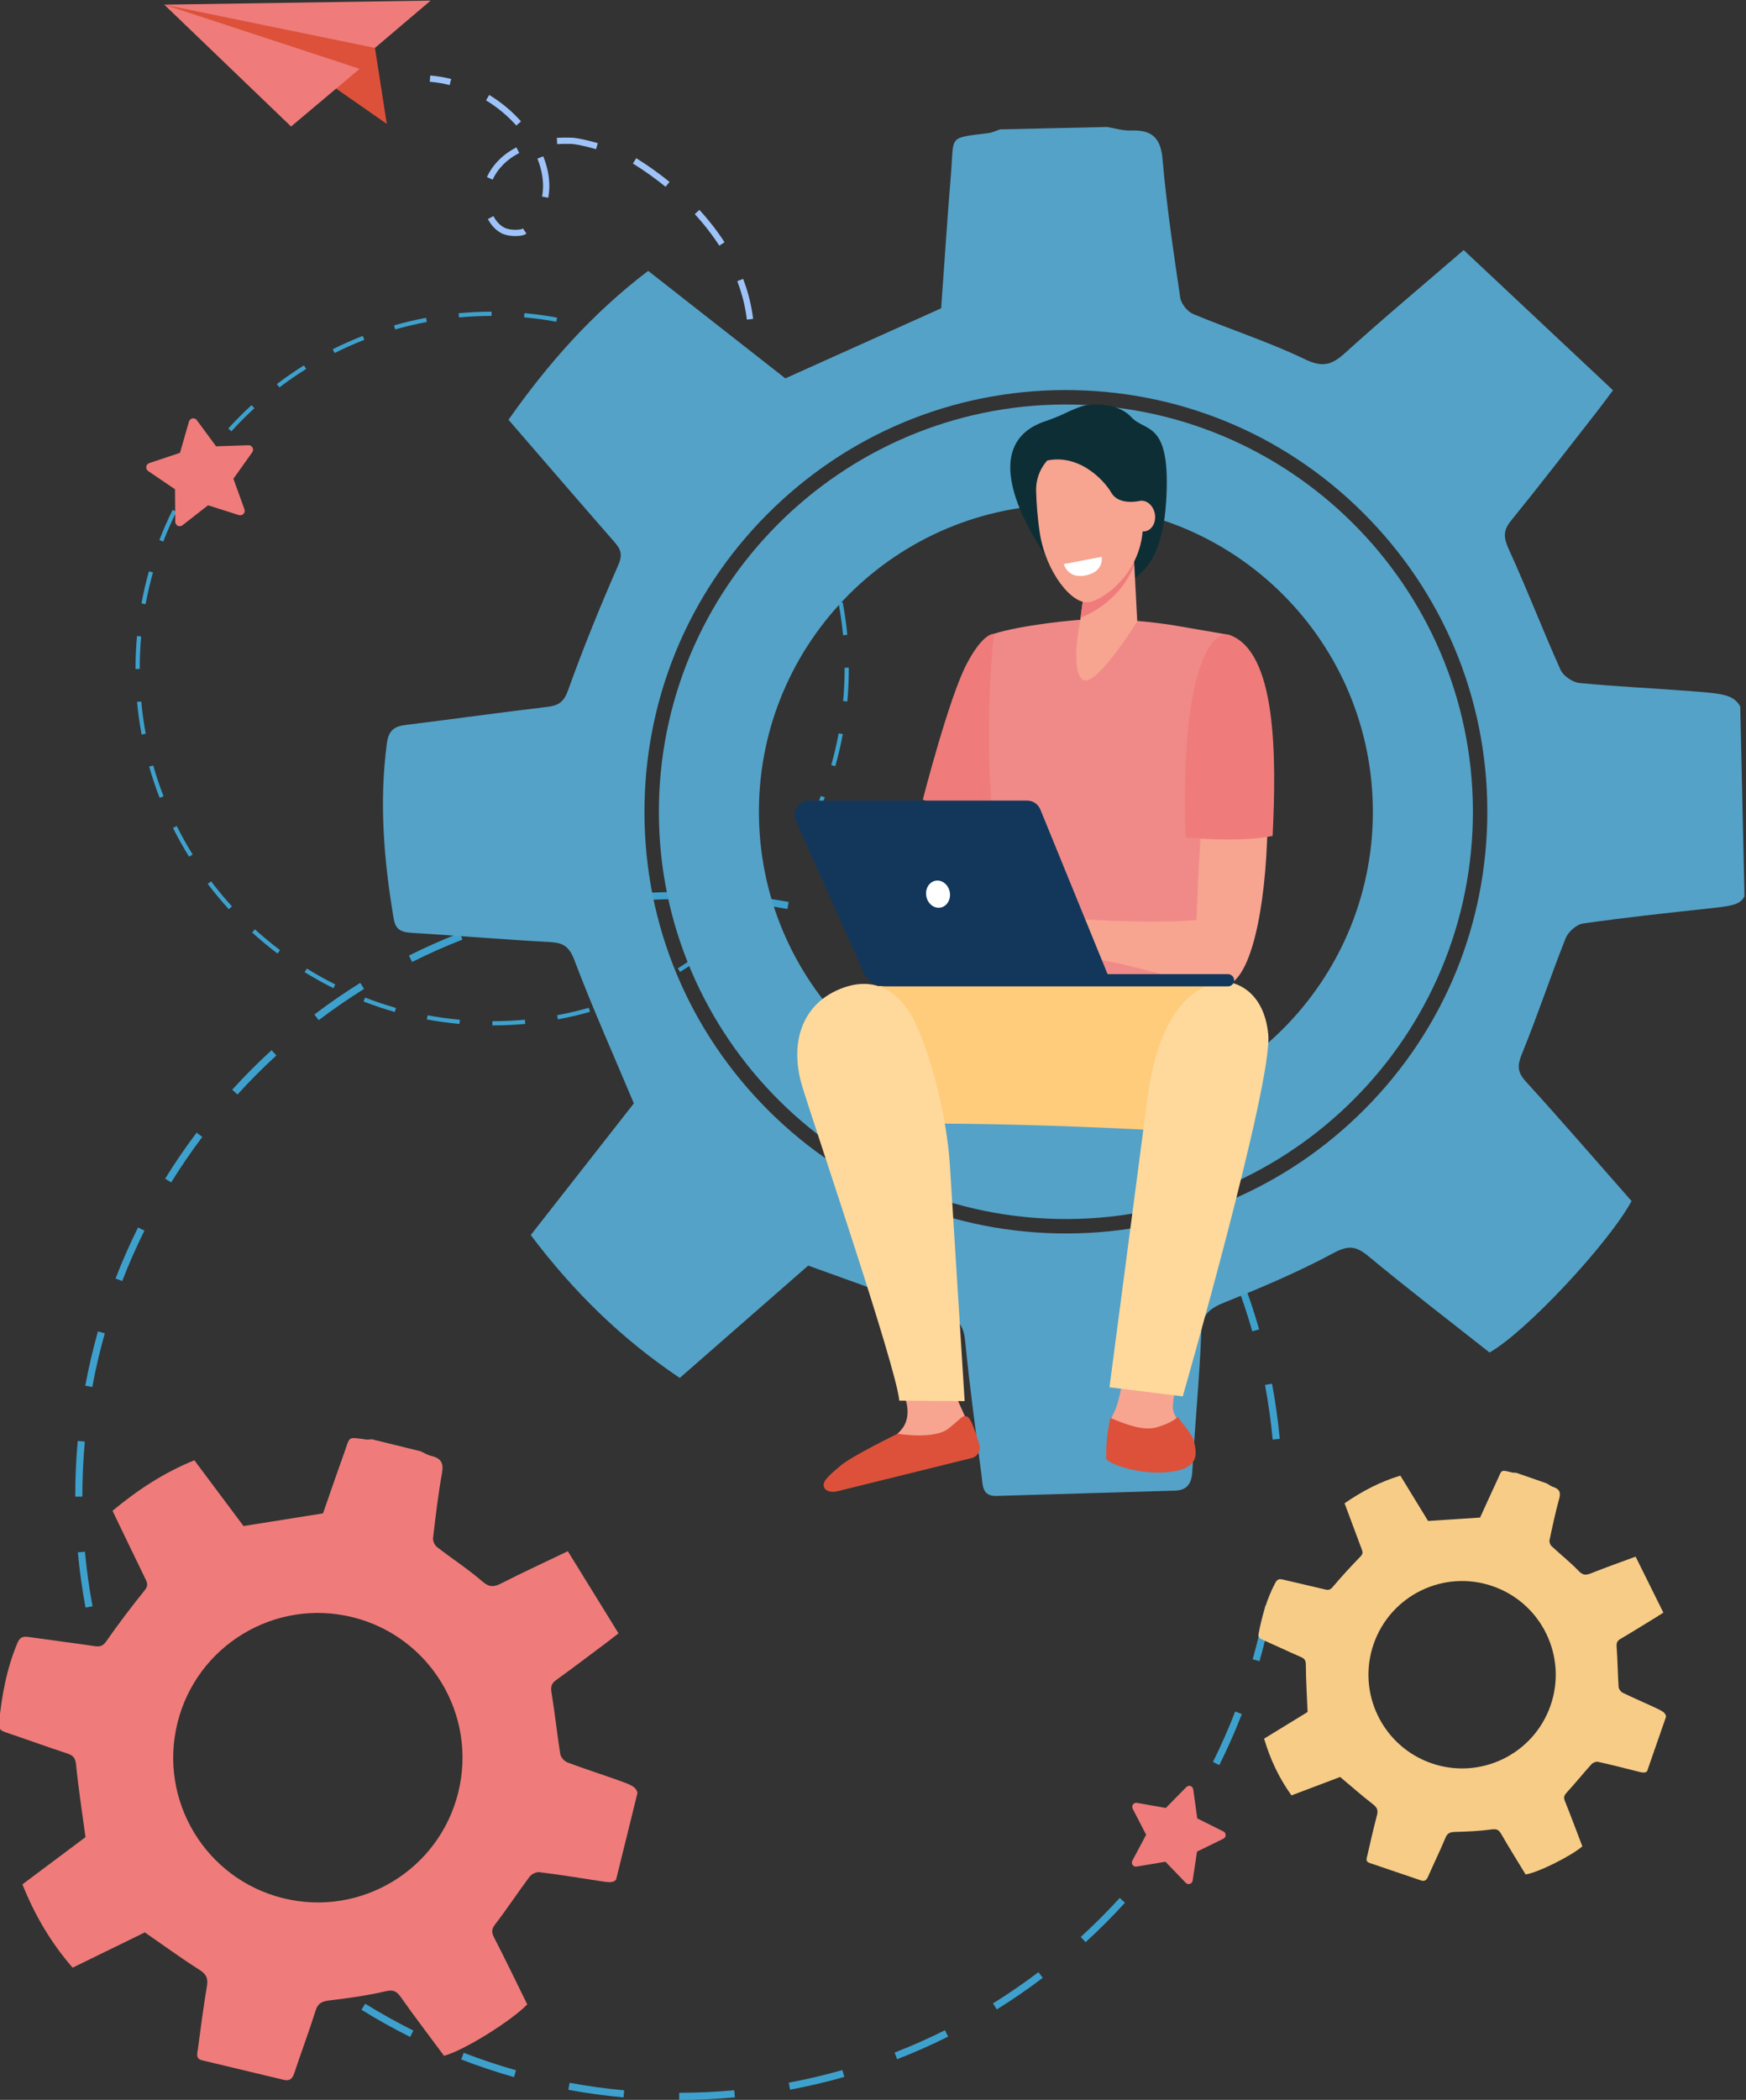 <?xml version="1.0" encoding="UTF-8" standalone="no"?>
<svg
   xmlns:dc="http://purl.org/dc/elements/1.1/"
   xmlns:cc="http://creativecommons.org/ns#"
   xmlns:rdf="http://www.w3.org/1999/02/22-rdf-syntax-ns#"
   xmlns:svg="http://www.w3.org/2000/svg"
   xmlns="http://www.w3.org/2000/svg"
   xmlns:sodipodi="http://sodipodi.sourceforge.net/DTD/sodipodi-0.dtd"
   xmlns:inkscape="http://www.inkscape.org/namespaces/inkscape"
   version="1.1"
   id="svg13035"
   xml:space="preserve"
   width="170.178"
   height="204.539"
   viewBox="0 0 170.178 204.539"
   sodipodi:docname="p066-03-img.svg"
   inkscape:version="1.0.2-2 (e86c870879, 2021-01-15)"
   inkscape:export-filename="D:\.Volthread\working\volthread-galaxy-template\Pages\066\export\p066-Full.png"
   inkscape:export-xdpi="300"
   inkscape:export-ydpi="300"><rect x="0" y="0" width="170.178" height="204.539" fill="#333333" stroke="none"/><defs
     id="defs13039"><clipPath
       clipPathUnits="userSpaceOnUse"
       id="clipPath13053"><path
         d="M 0,259.199 H 460.799 V 0 H 0 Z"
         clip-rule="evenodd"
         id="path13051" /></clipPath></defs><sodipodi:namedview
     pagecolor="#ffffff"
     bordercolor="#666666"
     borderopacity="1"
     objecttolerance="10"
     gridtolerance="10"
     guidetolerance="10"
     inkscape:pageopacity="0"
     inkscape:pageshadow="2"
     inkscape:window-width="1920"
     inkscape:window-height="1009"
     id="namedview13037"
     showgrid="false"
     inkscape:zoom="1.9042981"
     inkscape:cx="-116.19176"
     inkscape:cy="54.843799"
     inkscape:window-x="-8"
     inkscape:window-y="-8"
     inkscape:window-maximized="1"
     inkscape:current-layer="g13055" /><g
     id="g13043"
     inkscape:groupmode="layer"
     inkscape:label="VolthreadFinalEkKimlik 1920x1080"
     transform="matrix(1.333,0,0,-1.333,-423.392,227.644)"><g
       id="g13045" /><g
       id="g13047"><g
         id="g13049"
         clip-path="url(#clipPath13053)"><g
           id="g13055"><path
             d="m 351.19,147.58 -0.029,0.306 c 0.794,0.074 1.603,0.113 2.405,0.114 l 5e-4,-0.308 c -0.793,-0.001 -1.593,-0.039 -2.377,-0.112 z m 7.112,-0.314 c -0.776,0.143 -1.569,0.251 -2.358,0.321 l 0.028,0.306 c 0.798,-0.072 1.601,-0.181 2.386,-0.326 z m -11.784,-0.563 -0.084,0.295 c 0.769,0.22 1.557,0.406 2.344,0.553 l 0.057,-0.302 c -0.777,-0.146 -1.556,-0.33 -2.316,-0.546 z m 16.36,-0.727 c -0.738,0.284 -1.498,0.537 -2.258,0.751 l 0.083,0.296 c 0.77,-0.217 1.538,-0.473 2.285,-0.761 z m -20.79,-0.998 -0.138,0.275 c 0.715,0.358 1.456,0.687 2.2,0.977 l 0.112,-0.287 c -0.736,-0.286 -1.468,-0.611 -2.175,-0.965 z m 25.049,-1.116 c -0.673,0.415 -1.373,0.804 -2.081,1.156 l 0.137,0.275 c 0.716,-0.355 1.425,-0.749 2.106,-1.17 z m -29.086,-1.396 -0.186,0.245 c 0.637,0.484 1.305,0.943 1.983,1.366 l 0.163,-0.261 c -0.671,-0.418 -1.33,-0.872 -1.96,-1.35 z m 32.884,-1.465 c -0.585,0.531 -1.202,1.042 -1.833,1.518 l 0.185,0.245 c 0.639,-0.481 1.263,-0.998 1.855,-1.536 z m -36.393,-1.744 -0.227,0.207 c 0.538,0.592 1.11,1.166 1.7,1.706 l 0.207,-0.227 c -0.583,-0.533 -1.149,-1.1 -1.681,-1.685 z m 39.605,-1.763 c -0.478,0.629 -0.991,1.244 -1.525,1.827 l 0.227,0.207 c 0.54,-0.59 1.06,-1.212 1.543,-1.849 z m -42.468,-2.034 -0.261,0.162 c 0.42,0.68 0.878,1.348 1.36,1.988 l 0.245,-0.185 c -0.476,-0.631 -0.929,-1.293 -1.344,-1.964 z m -2.117,-4.258 -0.287,0.111 c 0.288,0.746 0.615,1.488 0.971,2.204 l 0.275,-0.137 c -0.352,-0.708 -0.675,-1.441 -0.96,-2.178 z m 48.827,-2.171 c -0.217,0.76 -0.474,1.518 -0.761,2.255 l 0.286,0.112 c 0.291,-0.745 0.55,-1.513 0.77,-2.282 z m -50.12,-2.404 -0.302,0.056 c 0.145,0.787 0.329,1.576 0.546,2.345 l 0.296,-0.084 c -0.215,-0.76 -0.396,-1.54 -0.54,-2.317 z m 50.999,-2.268 c -0.074,0.788 -0.185,1.581 -0.331,2.356 l 0.302,0.057 c 0.148,-0.785 0.261,-1.587 0.335,-2.384 z m -51.428,-2.467 h -0.308 v 0.03 c 0,0.792 0.036,1.591 0.107,2.375 l 0.306,-0.028 c -0.07,-0.775 -0.105,-1.565 -0.105,-2.347 z m 51.739,-2.375 -0.306,0.028 c 0.072,0.785 0.108,1.585 0.108,2.377 l -3e-4,0.06 0.308,6e-4 3e-4,-0.06 c 0,-0.802 -0.037,-1.611 -0.11,-2.405 z m -51.602,-2.415 c -0.147,0.785 -0.259,1.587 -0.332,2.385 l 0.306,0.028 c 0.073,-0.788 0.183,-1.581 0.328,-2.357 z m 50.723,-2.314 -0.296,0.084 c 0.216,0.76 0.398,1.539 0.542,2.317 l 0.302,-0.056 c -0.146,-0.787 -0.331,-1.576 -0.549,-2.345 z m -49.404,-2.312 c -0.29,0.746 -0.548,1.514 -0.767,2.282 l 0.296,0.085 c 0.216,-0.76 0.472,-1.519 0.758,-2.256 z m 47.666,-2.175 -0.275,0.137 c 0.353,0.708 0.677,1.44 0.962,2.177 l 0.286,-0.111 c -0.289,-0.746 -0.617,-1.487 -0.974,-2.203 z m -45.514,-2.128 c -0.423,0.679 -0.818,1.387 -1.176,2.102 l 0.275,0.138 c 0.353,-0.706 0.744,-1.405 1.162,-2.077 z m 2.905,-3.835 c -0.54,0.591 -1.058,1.214 -1.541,1.851 l 0.245,0.186 c 0.477,-0.63 0.99,-1.245 1.523,-1.829 z m 36.831,-1.682 -0.207,0.227 c 0.584,0.533 1.15,1.1 1.683,1.683 l 0.227,-0.207 c -0.539,-0.591 -1.112,-1.164 -1.703,-1.703 z m -33.273,-1.557 c -0.638,0.482 -1.262,1 -1.853,1.538 l 0.207,0.228 c 0.585,-0.533 1.201,-1.044 1.832,-1.52 z m 29.436,-1.346 -0.162,0.261 c 0.671,0.416 1.331,0.87 1.962,1.347 l 0.185,-0.245 c -0.638,-0.483 -1.306,-0.942 -1.985,-1.363 z m -25.345,-1.188 c -0.716,0.357 -1.424,0.751 -2.104,1.172 l 0.162,0.261 c 0.673,-0.416 1.372,-0.806 2.079,-1.159 z m 21.041,-0.962 -0.111,0.287 c 0.737,0.286 1.468,0.61 2.176,0.963 l 0.138,-0.275 c -0.716,-0.357 -1.456,-0.685 -2.202,-0.975 z m -16.553,-0.774 c -0.769,0.218 -1.538,0.475 -2.284,0.763 l 0.111,0.287 c 0.738,-0.285 1.497,-0.539 2.257,-0.754 z m 11.926,-0.542 -0.056,0.302 c 0.777,0.145 1.556,0.328 2.316,0.544 l 0.084,-0.296 c -0.769,-0.219 -1.558,-0.404 -2.344,-0.55 z m -7.196,-0.334 c -0.798,0.072 -1.601,0.183 -2.386,0.328 l 0.056,0.302 c 0.776,-0.143 1.569,-0.253 2.357,-0.324 z m 2.405,-0.108 -3e-4,0.307 c 0.793,6e-4 1.593,0.037 2.377,0.11 l 0.028,-0.306 c -0.794,-0.073 -1.603,-0.111 -2.405,-0.111"
             style="fill:#3ea1cd;fill-opacity:1;fill-rule:nonzero;stroke:none"
             id="path13139" /><path
             d="m 363.16,104.884 -0.049,0.518 c 1.344,0.125 2.713,0.19 4.07,0.192 l 0.001,-0.52 c -1.342,-0.003 -2.695,-0.066 -4.023,-0.19 z m 12.036,-0.53 c -1.313,0.241 -2.655,0.425 -3.99,0.544 l 0.047,0.518 c 1.35,-0.121 2.708,-0.306 4.037,-0.551 z m -19.943,-0.953 -0.143,0.5 c 1.301,0.372 2.635,0.687 3.966,0.936 l 0.096,-0.511 c -1.315,-0.247 -2.634,-0.558 -3.919,-0.925 z m 27.687,-1.23 c -1.248,0.481 -2.534,0.909 -3.821,1.272 l 0.141,0.501 c 1.302,-0.367 2.604,-0.8 3.867,-1.287 z m -35.184,-1.689 -0.233,0.465 c 1.211,0.607 2.464,1.163 3.724,1.654 l 0.189,-0.485 c -1.246,-0.485 -2.484,-1.035 -3.68,-1.634 z m 42.392,-1.89 c -1.139,0.704 -2.324,1.362 -3.522,1.956 l 0.232,0.466 c 1.212,-0.602 2.411,-1.268 3.563,-1.98 z m -49.223,-2.362 -0.315,0.414 c 1.079,0.818 2.208,1.596 3.357,2.311 l 0.275,-0.442 c -1.135,-0.707 -2.251,-1.475 -3.317,-2.284 z m -5.938,-5.432 -0.385,0.35 c 0.911,1.002 1.879,1.973 2.878,2.886 l 0.351,-0.384 c -0.987,-0.903 -1.944,-1.862 -2.844,-2.853 z m 67.024,-2.983 c -0.809,1.065 -1.677,2.105 -2.581,3.092 l 0.384,0.351 c 0.914,-0.999 1.793,-2.051 2.612,-3.129 z m -71.87,-3.443 -0.443,0.274 c 0.712,1.151 1.486,2.283 2.302,3.364 l 0.415,-0.313 c -0.806,-1.069 -1.571,-2.187 -2.275,-3.325 z m 76.126,-3.386 c -0.6,1.195 -1.262,2.377 -1.97,3.512 l 0.441,0.276 c 0.716,-1.149 1.387,-2.345 1.994,-3.555 z m -79.708,-3.821 -0.486,0.187 c 0.488,1.263 1.041,2.518 1.644,3.73 l 0.466,-0.232 c -0.596,-1.198 -1.142,-2.439 -1.624,-3.686 z m 82.632,-3.674 c -0.368,1.286 -0.801,2.57 -1.288,3.816 l 0.485,0.189 c 0.492,-1.261 0.93,-2.561 1.303,-3.862 z m -84.82,-4.068 -0.512,0.094 c 0.246,1.332 0.557,2.667 0.925,3.969 l 0.501,-0.141 c -0.363,-1.286 -0.671,-2.606 -0.914,-3.922 z m 86.308,-3.838 c -0.125,1.333 -0.314,2.675 -0.56,3.988 l 0.511,0.096 c 0.25,-1.328 0.441,-2.686 0.568,-4.035 z M 323.646,61.411 h -0.52 v 0.051 c 0,1.339 0.061,2.692 0.181,4.019 l 0.518,-0.046 c -0.118,-1.312 -0.178,-2.649 -0.178,-3.973 z m 0.232,-8.107 c -0.248,1.328 -0.437,2.686 -0.562,4.036 l 0.518,0.048 c 0.123,-1.334 0.31,-2.676 0.556,-3.988 z m 85.841,-3.917 -0.501,0.142 c 0.365,1.286 0.674,2.605 0.918,3.921 l 0.511,-0.095 c -0.247,-1.332 -0.56,-2.667 -0.929,-3.968 z M 326.111,45.474 c -0.491,1.262 -0.928,2.562 -1.299,3.863 l 0.501,0.143 c 0.367,-1.286 0.798,-2.571 1.283,-3.817 z m 80.667,-3.681 -0.466,0.232 c 0.597,1.198 1.145,2.438 1.628,3.684 l 0.485,-0.188 c -0.489,-1.262 -1.043,-2.516 -1.648,-3.728 z M 329.752,38.192 c -0.715,1.15 -1.384,2.347 -1.989,3.557 l 0.465,0.233 c 0.598,-1.196 1.259,-2.378 1.966,-3.515 z m 72.734,-3.32 -0.415,0.314 c 0.807,1.068 1.574,2.185 2.279,3.322 l 0.442,-0.274 c -0.713,-1.15 -1.489,-2.281 -2.306,-3.361 z m -67.817,-3.171 c -0.913,1 -1.791,2.053 -2.608,3.132 l 0.415,0.314 c 0.808,-1.066 1.675,-2.108 2.578,-3.095 z m 62.331,-2.847 -0.351,0.384 c 0.988,0.902 1.946,1.86 2.848,2.849 l 0.384,-0.35 c -0.912,-1.001 -1.881,-1.97 -2.881,-2.883 z m -56.31,-2.635 c -1.08,0.815 -2.135,1.691 -3.136,2.603 l 0.35,0.385 c 0.99,-0.901 2.032,-1.767 3.1,-2.572 z m 49.817,-2.278 -0.274,0.442 c 1.135,0.705 2.252,1.472 3.32,2.28 l 0.314,-0.415 c -1.081,-0.818 -2.211,-1.594 -3.36,-2.307 z m -42.893,-2.01 c -1.211,0.603 -2.409,1.271 -3.561,1.984 l 0.274,0.443 c 1.138,-0.705 2.322,-1.365 3.519,-1.961 z m 35.609,-1.627 -0.188,0.485 c 1.247,0.484 2.486,1.033 3.682,1.63 l 0.232,-0.465 c -1.211,-0.605 -2.464,-1.16 -3.726,-1.649 z m -28.014,-1.31 c -1.302,0.369 -2.602,0.803 -3.865,1.292 l 0.188,0.485 c 1.248,-0.483 2.533,-0.912 3.82,-1.276 z m 20.183,-0.917 -0.096,0.511 c 1.315,0.245 2.634,0.555 3.92,0.921 l 0.142,-0.501 c -1.301,-0.37 -2.636,-0.684 -3.967,-0.931 z m -12.177,-0.565 c -1.35,0.122 -2.708,0.309 -4.037,0.555 l 0.095,0.512 c 1.312,-0.243 2.655,-0.428 3.989,-0.549 z m 4.071,-0.183 -6e-4,0.52 c 1.342,9e-4 2.696,0.063 4.023,0.185 l 0.048,-0.518 c -1.343,-0.124 -2.712,-0.187 -4.071,-0.188"
             style="fill:#3ea1cd;fill-opacity:1;fill-rule:nonzero;stroke:none"
             id="path13141" /><path
             d="m 396.059,89.018 v 0 c -12.393,-0.276 -22.663,9.548 -22.939,21.941 v 0 c -0.276,12.393 9.548,22.663 21.941,22.939 v 0 c 12.393,0.276 22.663,-9.548 22.939,-21.941 v -3e-4 c 0.276,-12.393 -9.548,-22.663 -21.941,-22.939 z m 0.133,52.194 c -16.407,0.348 -30.038,-12.716 -30.386,-29.123 -0.348,-16.407 12.716,-30.038 29.123,-30.386 16.406,-0.348 30.037,12.716 30.385,29.123 0.348,16.407 -12.716,30.037 -29.123,30.385"
             style="fill:#54a2c7;fill-opacity:1;fill-rule:nonzero;stroke:none"
             id="path13143" /><path
             d="m 416.883,89.211 c -5.942,-5.696 -13.747,-8.736 -21.976,-8.562 -8.229,0.175 -15.898,3.543 -21.594,9.486 -5.695,5.942 -8.736,13.747 -8.561,21.976 0.175,8.229 3.543,15.898 9.486,21.593 5.942,5.695 13.747,8.736 21.976,8.562 8.229,-0.175 15.898,-3.544 21.593,-9.486 5.695,-5.942 8.736,-13.747 8.561,-21.976 -0.175,-8.229 -3.543,-15.898 -9.486,-21.593 z m 27.986,29.935 c -0.477,0.873 -1.301,0.945 -3.522,1.119 -2.744,0.215 -5.497,0.333 -8.236,0.602 -0.5,0.049 -1.181,0.515 -1.384,0.966 -1.308,2.908 -2.449,5.892 -3.776,8.79 -0.387,0.844 -0.443,1.368 0.158,2.107 2.116,2.603 4.161,5.263 6.23,7.904 0.336,0.428 0.656,0.868 1.225,1.624 -3.636,3.412 -7.232,6.785 -10.918,10.244 -3.083,-2.659 -5.926,-5.03 -8.665,-7.514 -0.966,-0.876 -1.642,-1.09 -2.937,-0.467 -2.645,1.272 -5.466,2.175 -8.181,3.31 -0.416,0.174 -0.875,0.742 -0.94,1.183 -0.498,3.367 -1.003,6.738 -1.296,10.127 -0.14,1.626 -0.829,2.153 -2.326,2.098 -0.576,-0.021 -1.159,0.166 -1.738,0.257 -2.604,-0.058 -5.209,-0.116 -7.814,-0.174 -0.279,-0.092 -0.552,-0.233 -0.839,-0.269 -3.001,-0.384 -2.52,-0.138 -2.751,-2.955 -0.282,-3.432 -0.505,-6.869 -0.721,-9.851 -3.929,-1.766 -7.601,-3.416 -11.393,-5.12 -3.239,2.537 -6.623,5.187 -10.029,7.855 -4.06,-3.082 -7.315,-6.755 -10.212,-10.88 2.621,-3.028 5.169,-5.987 7.739,-8.927 0.461,-0.527 0.629,-0.91 0.292,-1.679 -1.32,-3.012 -2.565,-6.063 -3.675,-9.158 -0.32,-0.892 -0.72,-1.122 -1.551,-1.221 -3.431,-0.405 -6.853,-0.89 -10.283,-1.309 -0.852,-0.104 -1.286,-0.378 -1.415,-1.342 -0.576,-4.323 -0.22,-8.593 0.505,-12.859 0.143,-0.844 0.652,-0.957 1.377,-1.001 3.35,-0.204 6.695,-0.489 10.046,-0.67 0.966,-0.052 1.403,-0.32 1.78,-1.315 1.303,-3.44 2.808,-6.805 4.35,-10.472 -2.306,-2.944 -4.922,-6.284 -7.538,-9.623 3.122,-4.148 6.672,-7.613 10.896,-10.44 3.291,2.876 6.491,5.673 9.39,8.208 3.383,-1.2 6.499,-2.396 9.68,-3.384 1.202,-0.374 1.676,-0.9 1.797,-2.136 0.321,-3.289 0.771,-6.566 1.203,-9.844 0.085,-0.648 0.013,-1.499 1.081,-1.467 4.347,0.13 8.693,0.255 13.039,0.386 0.924,0.028 1.237,0.521 1.288,1.435 0.189,3.4 0.527,6.793 0.658,10.194 0.051,1.312 0.676,1.716 1.761,2.152 2.68,1.076 5.353,2.212 7.893,3.576 1.095,0.588 1.65,0.531 2.56,-0.224 2.922,-2.424 5.941,-4.734 8.859,-7.038 2.678,1.519 8.68,7.941 10.384,11.065 -2.552,2.897 -5.102,5.854 -7.733,8.737 -0.658,0.721 -0.614,1.217 -0.263,2.074 1.133,2.767 2.07,5.613 3.175,8.392 0.186,0.467 0.793,1.011 1.269,1.079 3.023,0.434 6.062,0.762 9.1,1.09 1.698,0.183 2.384,0.251 2.709,0.898 z"
             style="fill:#54a2c7;fill-opacity:1;fill-rule:nonzero;stroke:none"
             id="path13145" /><path
             d="m 345.04,167.276 0.865,-5.554 -4.021,2.8 -12.249,5.913 9.386,-0.646 c 0,0 4.798,-1.052 5.062,-1.28 0.264,-0.228 0.959,-1.234 0.959,-1.234"
             style="fill:#dd513a;fill-opacity:1;fill-rule:nonzero;stroke:none"
             id="path13147" /><path
             d="m 349.108,170.733 -19.474,-0.297 15.406,-3.16 4.072,3.457 h -0.004 z"
             style="fill:#ef7c7a;fill-opacity:1;fill-rule:nonzero;stroke:none"
             id="path13149" /><path
             d="m 338.906,161.531 5.011,4.214 -14.283,4.691 z"
             style="fill:#ef7c7a;fill-opacity:1;fill-rule:nonzero;stroke:none"
             id="path13151" /><path
             d="m 355.377,161.601 c -0.642,0.718 -1.388,1.338 -2.218,1.843 l 0.239,0.392 c 0.868,-0.528 1.649,-1.177 2.321,-1.929 z m 5.831,-1.726 c -0.837,0.235 -1.501,0.375 -1.821,0.383 -0.367,0.009 -0.702,0.005 -1.025,-0.012 l -0.024,0.458 c 0.335,0.018 0.682,0.022 1.061,0.012 0.488,-0.012 1.421,-0.256 1.934,-0.4 z m -7.562,-2.228 -0.418,0.189 c 0.396,0.878 1.16,1.657 2.096,2.137 l 0.062,0.032 0.205,-0.411 -0.058,-0.029 c -0.845,-0.433 -1.533,-1.132 -1.887,-1.917 z m 4.064,-1.32 -0.451,0.084 c 0.053,0.284 0.077,0.573 0.071,0.859 -0.008,0.403 -0.069,0.817 -0.181,1.232 -0.061,0.225 -0.138,0.455 -0.23,0.682 l 0.426,0.171 c 0.098,-0.244 0.181,-0.49 0.247,-0.733 0.122,-0.451 0.188,-0.903 0.197,-1.343 0.006,-0.317 -0.02,-0.637 -0.079,-0.952 z m 8.579,0.8 c -0.744,0.605 -1.547,1.177 -2.388,1.7 l 0.243,0.39 c 0.857,-0.533 1.676,-1.117 2.435,-1.734 z m -10.426,-3.541 c -0.311,-0.084 -1.106,-0.12 -1.623,0.173 -0.387,0.219 -0.713,0.569 -0.943,1.013 l 0.408,0.211 c 0.191,-0.37 0.447,-0.647 0.761,-0.825 0.373,-0.211 1.03,-0.197 1.277,-0.13 0.033,0.009 0.046,0.016 0.046,0.016 0.019,0.013 0.042,0.028 0.065,0.044 l 0.263,-0.376 c -0.026,-0.018 -0.052,-0.036 -0.078,-0.053 -0.044,-0.029 -0.102,-0.053 -0.175,-0.073 z m 14.354,-0.762 c -0.509,0.79 -1.111,1.565 -1.792,2.303 l 0.337,0.311 c 0.698,-0.758 1.317,-1.554 1.84,-2.365 z m 2.474,-5.348 -0.456,-0.056 c -0.015,0.126 -0.033,0.251 -0.052,0.376 -0.066,0.426 -0.158,0.855 -0.272,1.276 -0.105,0.388 -0.232,0.779 -0.377,1.161 l 0.429,0.163 c 0.15,-0.396 0.282,-0.801 0.391,-1.204 0.118,-0.437 0.213,-0.883 0.282,-1.325 0.02,-0.127 0.038,-0.258 0.055,-0.39"
             style="fill:#9ec3f9;fill-opacity:1;fill-rule:nonzero;stroke:none"
             id="path13153" /><path
             d="m 350.502,164.56 c -0.486,0.122 -0.975,0.203 -1.454,0.24 l 0.036,0.457 c 0.505,-0.04 1.02,-0.124 1.53,-0.253 z"
             style="fill:#9ec3f9;fill-opacity:1;fill-rule:nonzero;stroke:none"
             id="path13155" /><path
             d="m 351.132,39.801 c -1.399,-5.67 -7.131,-9.133 -12.801,-7.734 -5.67,1.399 -9.133,7.13 -7.734,12.801 v 0 c 1.399,5.671 7.131,9.133 12.801,7.734 5.67,-1.399 9.133,-7.13 7.734,-12.801 z m 11.64,0.906 c -1.222,0.435 -2.459,0.828 -3.672,1.287 -0.221,0.084 -0.474,0.38 -0.511,0.61 -0.237,1.484 -0.389,2.981 -0.636,4.463 -0.072,0.431 -0.033,0.677 0.331,0.939 1.282,0.923 2.54,1.882 3.806,2.828 0.205,0.153 0.405,0.314 0.757,0.588 -1.234,1.999 -2.454,3.976 -3.705,6.002 -1.729,-0.83 -3.314,-1.559 -4.866,-2.351 -0.547,-0.279 -0.881,-0.294 -1.393,0.149 -1.047,0.904 -2.218,1.661 -3.313,2.511 -0.168,0.13 -0.306,0.445 -0.282,0.653 0.187,1.593 0.372,3.188 0.656,4.765 0.136,0.757 -0.112,1.081 -0.8,1.241 -0.264,0.061 -0.507,0.217 -0.759,0.331 -1.192,0.294 -2.384,0.588 -3.575,0.882 -0.138,-0.008 -0.28,-0.038 -0.414,-0.019 -1.412,0.194 -1.163,0.247 -1.615,-1.006 -0.55,-1.526 -1.075,-3.062 -1.54,-4.391 -2.004,-0.32 -3.877,-0.619 -5.812,-0.927 -1.161,1.552 -2.374,3.174 -3.595,4.806 -2.225,-0.902 -4.158,-2.172 -5.983,-3.692 0.819,-1.7 1.614,-3.359 2.421,-5.012 0.145,-0.297 0.175,-0.491 -0.073,-0.8 -0.971,-1.208 -1.913,-2.442 -2.798,-3.713 -0.255,-0.366 -0.466,-0.422 -0.856,-0.364 -1.61,0.238 -3.226,0.438 -4.838,0.67 -0.401,0.057 -0.632,-0.014 -0.809,-0.437 -0.794,-1.895 -1.157,-3.881 -1.352,-5.91 -0.039,-0.402 0.179,-0.515 0.503,-0.625 1.498,-0.505 2.985,-1.046 4.487,-1.54 0.433,-0.143 0.599,-0.318 0.648,-0.818 0.17,-1.725 0.44,-3.44 0.69,-5.298 -1.411,-1.055 -3.011,-2.252 -4.612,-3.45 0.91,-2.27 2.098,-4.283 3.671,-6.088 1.85,0.903 3.65,1.782 5.28,2.578 1.391,-0.962 2.661,-1.889 3.986,-2.73 0.501,-0.318 0.652,-0.616 0.555,-1.192 -0.259,-1.536 -0.457,-3.081 -0.664,-4.625 -0.041,-0.305 -0.178,-0.683 0.311,-0.8 1.993,-0.476 3.985,-0.953 5.978,-1.429 0.424,-0.101 0.627,0.085 0.762,0.494 0.504,1.523 1.075,3.025 1.554,4.556 0.184,0.591 0.518,0.697 1.066,0.762 1.351,0.16 2.706,0.348 4.029,0.656 0.57,0.133 0.816,0.038 1.137,-0.417 1.031,-1.462 2.119,-2.884 3.163,-4.291 1.405,0.361 4.925,2.544 6.084,3.755 -0.804,1.632 -1.6,3.29 -2.442,4.925 -0.211,0.409 -0.13,0.629 0.136,0.976 0.856,1.119 1.632,2.298 2.476,3.426 0.142,0.19 0.485,0.362 0.71,0.335 1.428,-0.175 2.851,-0.399 4.273,-0.624 0.795,-0.126 1.115,-0.179 1.343,0.075 l 1.566,6.344 c -0.11,0.456 -0.475,0.59 -1.464,0.942"
             style="fill:#ef7c7a;fill-opacity:1;fill-rule:nonzero;stroke:none"
             id="path13157" /><path
             d="m 430.997,46.149 c -1.242,-3.571 -5.144,-5.46 -8.715,-4.218 -3.571,1.242 -5.46,5.144 -4.218,8.715 v 0 c 1.242,3.571 5.144,5.46 8.715,4.218 3.571,-1.242 5.46,-5.144 4.218,-8.715 z m 7.558,-0.114 c -0.761,0.354 -1.536,0.681 -2.29,1.05 -0.138,0.067 -0.283,0.273 -0.292,0.423 -0.064,0.971 -0.072,1.945 -0.143,2.915 -0.02,0.282 0.019,0.438 0.27,0.585 0.882,0.518 1.75,1.061 2.623,1.595 0.141,0.086 0.28,0.178 0.523,0.333 -0.675,1.363 -1.344,2.71 -2.029,4.091 -1.165,-0.431 -2.229,-0.806 -3.277,-1.224 -0.37,-0.147 -0.586,-0.136 -0.889,0.18 -0.62,0.645 -1.33,1.204 -1.985,1.817 -0.1,0.094 -0.171,0.305 -0.142,0.438 0.216,1.015 0.431,2.032 0.709,3.032 0.133,0.48 -0.007,0.704 -0.441,0.848 -0.167,0.055 -0.314,0.171 -0.469,0.259 -0.751,0.261 -1.501,0.522 -2.252,0.783 -0.09,0.003 -0.183,-0.008 -0.268,0.013 -0.899,0.21 -0.735,0.229 -1.101,-0.552 -0.446,-0.951 -0.876,-1.909 -1.256,-2.739 -1.311,-0.086 -2.536,-0.166 -3.802,-0.249 -0.655,1.07 -1.34,2.189 -2.029,3.314 -1.488,-0.448 -2.81,-1.151 -4.078,-2.021 0.426,-1.145 0.839,-2.262 1.26,-3.376 0.076,-0.2 0.083,-0.327 -0.096,-0.511 -0.698,-0.72 -1.379,-1.459 -2.026,-2.225 -0.186,-0.221 -0.325,-0.244 -0.574,-0.183 -1.024,0.25 -2.053,0.476 -3.078,0.721 -0.255,0.061 -0.408,0.029 -0.547,-0.233 -0.626,-1.174 -0.979,-2.432 -1.226,-3.729 -0.049,-0.257 0.085,-0.343 0.287,-0.433 0.936,-0.415 1.861,-0.853 2.8,-1.262 0.27,-0.118 0.367,-0.241 0.369,-0.566 0.006,-1.122 0.077,-2.244 0.127,-3.456 -0.973,-0.596 -2.077,-1.271 -3.18,-1.947 0.45,-1.518 1.095,-2.887 2.002,-4.145 1.247,0.471 2.46,0.93 3.558,1.345 0.839,-0.703 1.602,-1.377 2.406,-1.999 0.304,-0.235 0.383,-0.436 0.286,-0.802 -0.259,-0.975 -0.479,-1.959 -0.705,-2.942 -0.045,-0.194 -0.156,-0.43 0.152,-0.535 1.256,-0.426 2.511,-0.854 3.768,-1.279 0.267,-0.09 0.409,0.017 0.521,0.273 0.416,0.952 0.874,1.885 1.274,2.843 0.154,0.37 0.376,0.418 0.733,0.427 0.88,0.022 1.765,0.062 2.637,0.181 0.376,0.051 0.528,-0.024 0.708,-0.337 0.577,-1.004 1.193,-1.986 1.782,-2.955 0.927,0.148 3.327,1.344 4.147,2.056 -0.421,1.1 -0.834,2.217 -1.279,3.321 -0.111,0.276 -0.046,0.413 0.146,0.621 0.619,0.67 1.19,1.384 1.802,2.06 0.103,0.114 0.335,0.204 0.478,0.173 0.91,-0.198 1.814,-0.428 2.717,-0.658 0.505,-0.129 0.708,-0.182 0.87,-0.032 l 1.389,3.995 c -0.043,0.3 -0.271,0.409 -0.887,0.695"
             style="fill:#f7cc87;fill-opacity:1;fill-rule:nonzero;stroke:none"
             id="path13159" /><path
             d="m 330.439,132.648 -0.019,2.376 -1.963,1.331 c -0.223,0.152 -0.177,0.495 0.079,0.58 l 2.248,0.752 0.656,2.283 c 0.075,0.26 0.414,0.322 0.575,0.103 l 1.408,-1.911 2.368,0.08 c 0.27,0.009 0.432,-0.296 0.276,-0.516 l -1.378,-1.933 0.807,-2.234 c 0.092,-0.254 -0.147,-0.504 -0.404,-0.423 l -2.259,0.716 -1.869,-1.46 c -0.213,-0.166 -0.523,-0.016 -0.526,0.255"
             style="fill:#ef7c7a;fill-opacity:1;fill-rule:nonzero;stroke:none"
             id="path13167" /><path
             d="m 400.419,34.809 1.009,1.894 -0.984,1.903 c -0.112,0.217 0.073,0.469 0.313,0.427 l 2.108,-0.372 1.505,1.53 c 0.172,0.174 0.467,0.076 0.501,-0.166 l 0.294,-2.124 1.914,-0.957 c 0.218,-0.109 0.216,-0.421 -0.003,-0.529 l -1.927,-0.941 -0.322,-2.122 c -0.037,-0.241 -0.334,-0.337 -0.503,-0.161 l -1.485,1.542 -2.113,-0.354 c -0.24,-0.04 -0.422,0.213 -0.307,0.429"
             style="fill:#ef7c7a;fill-opacity:1;fill-rule:nonzero;stroke:none"
             id="path13169" /><path
             d="m 390.299,124.464 c -0.256,-0.011 -0.956,-0.245 -1.981,-2.181 -1.308,-2.473 -3.22,-9.942 -3.22,-9.942 l 5.707,-2.126 0.734,1.559 1.208,12.002 c 0,0 -2.377,0.691 -2.447,0.687"
             style="fill:#ef7c7a;fill-opacity:1;fill-rule:nonzero;stroke:none"
             id="path13173" /><path
             d="m 397.844,125.541 c -1.632,-0.002 -5.67,-0.478 -7.545,-1.077 0,0 -1.377,-11.835 1.24,-20.828 0.586,-2.013 -0.485,-8.345 -0.485,-8.345 l 16.913,0.223 c 0,0 -2.003,15.308 -1.249,17.781 0.755,2.473 0.773,11.09 0.773,11.09 0,0 -0.116,0.018 -3.8,0.655 -1.718,0.297 -4.104,0.504 -5.847,0.502"
             style="fill:#f08a88;fill-opacity:1;fill-rule:nonzero;stroke:none"
             id="path13175" /><path
             d="m 400.104,73.005 c 0,0 -0.374,-4.318 -1.062,-5.514 -0.688,-1.196 0.036,-3.229 0.072,-3.508 0.036,-0.279 1.448,-0.678 3.693,-0.439 2.245,0.239 2.208,0.757 2.028,1.595 -0.181,0.837 -1.376,1.913 -1.448,2.71 -0.072,0.797 0.688,3.667 0.688,3.667 z"
             style="fill:#f7a491;fill-opacity:1;fill-rule:nonzero;stroke:none"
             id="path13177" /><path
             d="m 392.962,98.855 c 0,0 -11.675,0.648 -14.282,-0.931 -2.607,-1.579 1.852,-9.328 1.852,-9.328 0,0 8.124,0.374 24.036,-0.544 3.768,-0.217 4.093,9.825 3.388,10.656 -0.705,0.831 -14.995,0.147 -14.995,0.147"
             style="fill:#ffcc7c;fill-opacity:1;fill-rule:nonzero;stroke:none"
             id="path13179" /><path
             d="m 403.087,63.209 c 2.312,0.246 2.026,1.382 1.839,2.244 -0.117,0.54 -0.78,1.176 -1.175,1.778 -0.206,-0.165 -0.542,-0.455 -1.546,-0.752 -1.042,-0.308 -2.471,0.302 -3.382,0.683 -0.325,-1.208 -0.339,-2.748 -0.309,-2.982 0.037,-0.287 2.262,-1.218 4.573,-0.972"
             style="fill:#dd513a;fill-opacity:1;fill-rule:nonzero;stroke:none"
             id="path13181" /><path
             d="m 401.522,90.503 c -0.466,-3.53 -2.776,-21.101 -2.776,-21.101 l 5.359,-0.664 c 0,0 6.59,22.935 6.252,26.442 -0.338,3.508 -2.805,3.803 -2.805,3.803 0,0 -4.795,0.863 -6.03,-8.48"
             style="fill:#ffd99c;fill-opacity:1;fill-rule:nonzero;stroke:none"
             id="path13183" /><path
             d="m 407.675,123.068 c -1.581,0.593 -2.355,-13.655 -2.568,-19.52 -2.8,-0.269 -7.681,-0.002 -8.896,0.089 -0.572,0.043 -1.89,0.526 -2.458,0.6 -0.583,0.076 -1.111,0.116 -1.397,0.066 -0.105,-0.018 -3.024,-1.212 -3.274,-1.474 -0.31,-0.325 -1.147,-1.143 -1.006,-1.498 0.141,-0.354 1.61,0.987 1.61,0.987 l 0.718,0.403 c -0.894,-0.873 -2.598,-2.022 -2.352,-2.441 0.239,-0.408 1.777,0.758 2.873,1.554 -0.94,-0.849 -2.108,-2.368 -1.839,-2.605 0.242,-0.213 1.57,1.546 2.989,2.052 0.526,0.188 1.05,-0.332 1.464,-0.395 0.304,-0.046 0.774,-0.144 1.072,-0.06 l 1.537,0.436 c 0.523,-0.047 0.537,-0.357 1.065,-0.47 0.614,-0.131 1.621,-0.268 2.402,-0.459 4.501,-1.1 6.002,-1.611 7.38,-1.61 4.174,0.003 4.416,22.941 0.679,24.343"
             style="fill:#f7a491;fill-opacity:1;fill-rule:nonzero;stroke:none"
             id="path13185" /><path
             d="m 410.676,109.692 c 0.296,6.007 0.253,13.411 -3.114,14.674 -1.329,0.499 -3.671,-2.498 -3.25,-14.796 1.798,-0.148 4.437,-0.268 6.364,0.122"
             style="fill:#ef7c7a;fill-opacity:1;fill-rule:nonzero;stroke:none"
             id="path13187" /><path
             d="m 383.585,69.136 c 0,0 0.774,-1.367 0.165,-2.513 -0.609,-1.146 -3.804,-2.832 -4.137,-3.453 -0.333,-0.621 -0.202,-1.061 -0.202,-1.061 l 9.487,2.326 -0.727,2.86 -0.887,1.976 z"
             style="fill:#f7a491;fill-opacity:1;fill-rule:nonzero;stroke:none"
             id="path13189" /><path
             d="m 383.261,66.012 c 0,0 2.667,-0.462 3.724,0.382 1.058,0.843 0.986,0.998 1.377,0.854 0.251,-0.093 0.632,-1.232 0.873,-2.034 0.128,-0.427 -0.128,-0.874 -0.561,-0.981 l -9.879,-2.442 c -0.751,-0.144 -1.247,0.324 -0.742,0.926 0.346,0.413 0.78,0.733 1.02,0.948 0.736,0.663 4.188,2.346 4.188,2.346"
             style="fill:#dd513a;fill-opacity:1;fill-rule:nonzero;stroke:none"
             id="path13191" /><path
             d="m 384.515,96.087 c -0.755,1.588 -2.471,3.656 -5.491,2.411 -2.881,-1.188 -3.654,-4.107 -2.745,-7.097 0.909,-2.989 6.892,-20.562 7.101,-22.978 l 4.777,-0.032 c 0,0 -0.868,13.915 -1.081,17.278 -0.205,3.236 -1.254,7.669 -2.56,10.418"
             style="fill:#ffd99c;fill-opacity:1;fill-rule:nonzero;stroke:none"
             id="path13193" /><path
             d="m 376.76,112.273 h 15.969 c 0.422,0 0.803,-0.256 0.963,-0.648 l 4.917,-12.033 h 8.804 c 0.246,0 0.446,-0.2 0.446,-0.447 0,-0.247 -0.2,-0.447 -0.446,-0.447 h -25.056 c -0.689,0 -1.313,0.406 -1.595,1.036 l -4.951,11.066 c -0.309,0.691 0.195,1.473 0.95,1.473"
             style="fill:#13375b;fill-opacity:1;fill-rule:nonzero;stroke:none"
             id="path13195" /><path
             d="m 385.357,105.266 c 0.108,-0.541 0.578,-0.902 1.049,-0.807 0.472,0.095 0.766,0.609 0.659,1.15 -0.108,0.54 -0.578,0.902 -1.049,0.807 -0.472,-0.094 -0.767,-0.609 -0.659,-1.15"
             style="fill:#ffffff;fill-opacity:1;fill-rule:nonzero;stroke:none"
             id="path13197" /><path
             d="m 394.049,139.995 c 0.481,0.162 0.955,0.345 1.413,0.566 0.517,0.249 1.187,0.542 1.611,0.607 0.891,0.138 2.422,0.046 3.268,-0.871 1.053,-1.143 2.925,-0.206 2.548,-6.191 -0.427,-6.774 -4.193,-6.03 -4.284,-5.916 -0.091,0.115 -3.359,4.333 -3.359,4.333 0,0 -1.143,-2.499 -1.143,-2.407 0,0.089 -5.834,7.932 -0.053,9.879"
             style="fill:#0e2e35;fill-opacity:1;fill-rule:nonzero;stroke:none"
             id="path13199" /><path
             d="m 396.909,127.69 -0.325,-2.42 c 0,0 -0.728,-3.487 0.209,-4.159 0.937,-0.672 3.985,4.259 3.985,4.259 l -0.322,6.133 z"
             style="fill:#f7a491;fill-opacity:1;fill-rule:nonzero;stroke:none"
             id="path13201" /><path
             d="m 400.559,129.515 c -0.774,-2.092 -2.618,-3.377 -3.926,-3.876 l 0.276,2.052 3.546,3.812 z"
             style="fill:#ef7c7a;fill-opacity:1;fill-rule:nonzero;stroke:none"
             id="path13203" /><path
             d="m 397.101,138.176 c -1.986,0.321 -3.766,-1.276 -3.717,-3.264 0.022,-0.864 0.093,-1.943 0.272,-3.104 0.432,-2.794 2.338,-5.254 3.598,-5.034 1.261,0.22 4.432,2.63 3.873,6.606 -0.345,2.455 -1.943,4.461 -4.027,4.797"
             style="fill:#f7a491;fill-opacity:1;fill-rule:nonzero;stroke:none"
             id="path13205" /><path
             d="m 400.253,132.905 c 0.106,-0.615 0.599,-1.042 1.099,-0.955 0.501,0.087 0.82,0.656 0.714,1.27 -0.106,0.615 -0.599,1.042 -1.099,0.954 -0.5,-0.087 -0.82,-0.656 -0.714,-1.27"
             style="fill:#f7a491;fill-opacity:1;fill-rule:nonzero;stroke:none"
             id="path13207" /><path
             d="m 400.967,134.175 c 0,0 -1.524,-0.379 -2.089,0.602 -0.566,0.98 -2.588,3.095 -5.159,2.218 -2.571,-0.877 2.262,2.132 2.468,2.132 0.205,0 2.673,0.017 2.673,0.017 0,0 1.902,-1.565 1.971,-1.737 0.069,-0.172 0.617,-2.046 0.617,-2.046 z"
             style="fill:#0e2e35;fill-opacity:1;fill-rule:nonzero;stroke:none"
             id="path13209" /><path
             d="m 398.179,130.086 -2.773,-0.53 c 0,0 0.265,-1.045 1.491,-0.847 1.495,0.241 1.282,1.377 1.282,1.377"
             style="fill:#ffffff;fill-opacity:1;fill-rule:nonzero;stroke:none"
             id="path13211" /></g></g></g></g></svg>
